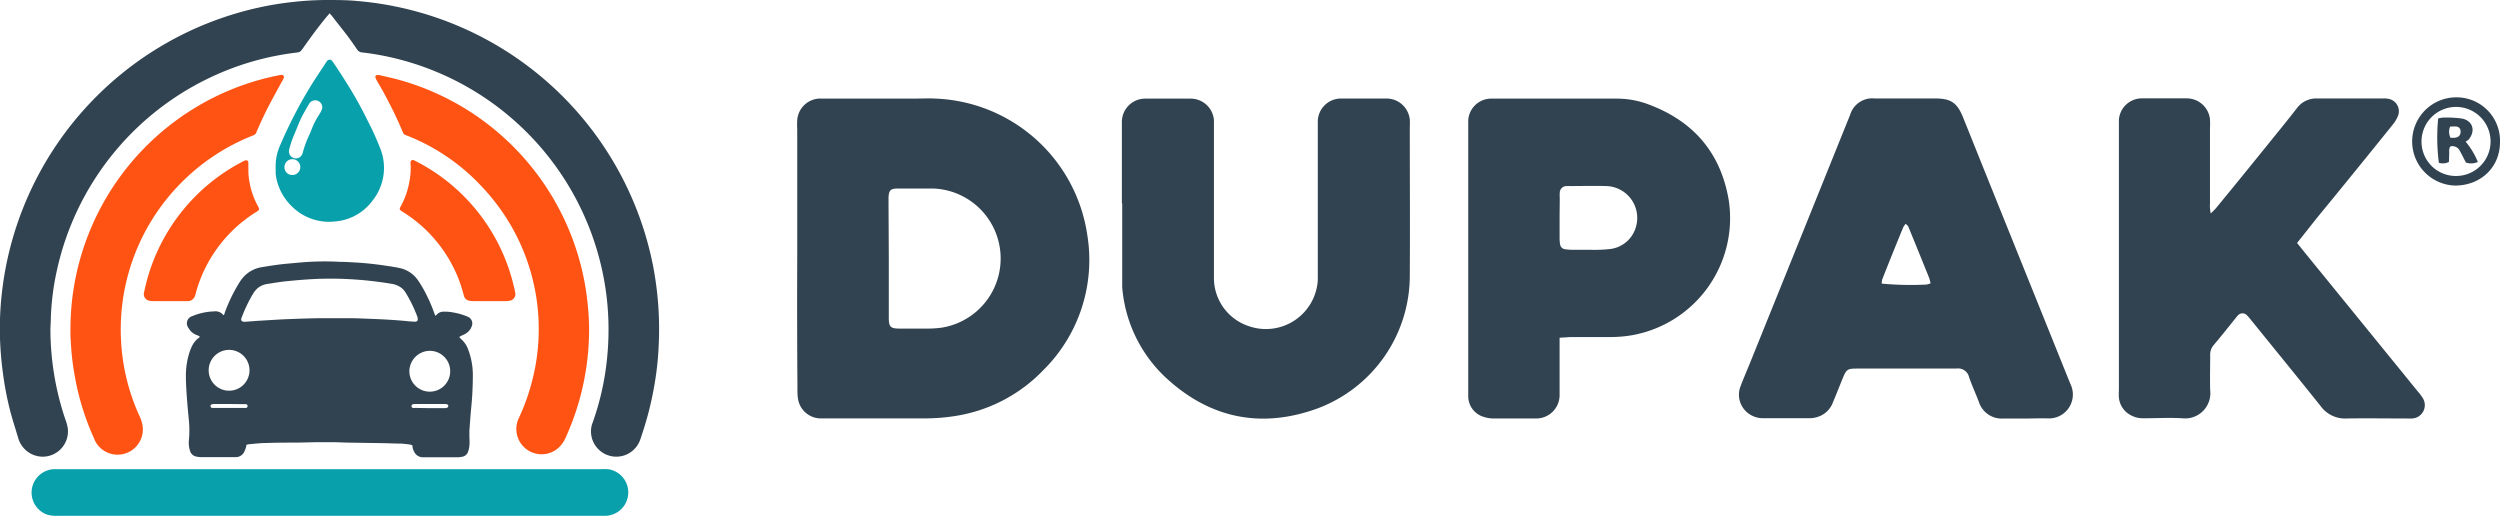 <svg xmlns="http://www.w3.org/2000/svg" viewBox="0 0 464.11 95.81"><defs><style>.cls-1{fill:#314350;}.cls-2{fill:#07a0ab;}.cls-3{fill:#ff5313;}</style></defs><g id="Layer_2" data-name="Layer 2"><g id="Layer_1-2" data-name="Layer 1"><path class="cls-1" d="M61.2,2.47,60.74,3c-1.57,1.87-3,3.84-4.42,5.85-.58.82-.58.83-1.59.95a51.43,51.43,0,0,0-16,4.73A51.88,51.88,0,0,0,10.54,50.3,47.61,47.61,0,0,0,9.44,59c0,.75-.08,1.5-.08,2.25A52.55,52.55,0,0,0,12.1,77.77a8.47,8.47,0,0,1,.49,1.79,4.7,4.7,0,0,1-4.74,5.22,4.76,4.76,0,0,1-4.43-3.33c-.48-1.62-1-3.22-1.45-4.86A58.92,58.92,0,0,1,.56,69.4,65,65,0,0,1,0,62.86a59.36,59.36,0,0,1,.32-8.22A61.25,61.25,0,0,1,48.19,1.37,57.58,57.58,0,0,1,54,.41,58.49,58.49,0,0,1,60.63,0c1.91,0,3.82,0,5.72.19a61.19,61.19,0,0,1,54.93,49.39,62,62,0,0,1,1,14.6,55.68,55.68,0,0,1-.79,7.28,60.83,60.83,0,0,1-2.16,8.73c-.16.49-.32,1-.49,1.47a4.7,4.7,0,0,1-9.1-1.09,4.4,4.4,0,0,1,.24-2,49.88,49.88,0,0,0,2.51-10.29,52.66,52.66,0,0,0,.27-11.8A51.86,51.86,0,0,0,72,10.52c-1.59-.34-3.2-.61-4.82-.79a1.17,1.17,0,0,1-.88-.54C65.57,8.12,64.82,7.05,64,6S62.41,4,61.6,2.92Z"></path><path class="cls-1" d="M37.11,62.54a1.21,1.21,0,0,0-.59-.33,3.23,3.23,0,0,1-1.2-.84A4,4,0,0,1,35,60.9a1.4,1.4,0,0,1,.74-2.23,11.25,11.25,0,0,1,4-.86,1.84,1.84,0,0,1,1.74.71c.2-.12.21-.35.27-.54a30,30,0,0,1,2.6-5.38,6.91,6.91,0,0,1,1.18-1.51,5.82,5.82,0,0,1,3-1.48c1.63-.27,3.26-.53,4.91-.67,1.34-.12,2.68-.26,4-.33,1.91-.11,3.82-.1,5.72,0,1,0,2,.08,3,.13,1.86.11,3.71.32,5.56.6.82.12,1.65.25,2.47.42a5.49,5.49,0,0,1,3.36,2.21,22,22,0,0,1,1.85,3.24,28.55,28.55,0,0,1,1.28,3.08l.14.34a3,3,0,0,0,.25-.21,1.66,1.66,0,0,1,1.25-.56,8.74,8.74,0,0,1,2,.18,12.37,12.37,0,0,1,2.16.61l.36.15a1.35,1.35,0,0,1,.71,1.83,2.58,2.58,0,0,1-1.16,1.34c-.25.15-.53.26-.8.39l-.35.2c.16.17.28.32.42.44a4.52,4.52,0,0,1,1.24,1.86,13.18,13.18,0,0,1,.88,4.77,62.34,62.34,0,0,1-.35,6.55c-.11,1.26-.2,2.52-.29,3.78,0,.3,0,.6,0,.9,0,.62.07,1.24,0,1.86a4.38,4.38,0,0,1-.26,1.18,1.36,1.36,0,0,1-1,.88,5.28,5.28,0,0,1-.89.11c-2.12,0-4.25,0-6.37,0a1.79,1.79,0,0,1-1.72-1,3.07,3.07,0,0,1-.25-.59c-.06-.2-.07-.42-.12-.67-.15,0-.31-.09-.47-.11-.55-.07-1.11-.14-1.66-.17-1.09,0-2.19-.06-3.28-.08l-5.72-.09c-1.22,0-2.44-.08-3.67-.09-1,0-2,0-3,0l-3.54.08c-1.91,0-3.81,0-5.72.07-1.05,0-2.1.13-3.14.22a3.64,3.64,0,0,0-.59.12,1.93,1.93,0,0,1-.07.44,5.42,5.42,0,0,1-.35.9,1.72,1.72,0,0,1-1.63.94c-2.14,0-4.29,0-6.43,0a4.78,4.78,0,0,1-.76-.09,1.49,1.49,0,0,1-1.23-1.1,4.75,4.75,0,0,1-.21-1.84,20.56,20.56,0,0,0,.06-3.14c-.08-1-.2-2.09-.29-3.14s-.16-2-.22-3-.1-1.75-.1-2.63a14.31,14.31,0,0,1,.66-4.5,9.63,9.63,0,0,1,.4-1,4.24,4.24,0,0,1,1.08-1.5A5,5,0,0,0,37.11,62.54Zm39.76-2.82h.19c.41,0,.57-.27.47-.66a.61.61,0,0,0,0-.12,25.28,25.28,0,0,0-2.27-4.68,3.15,3.15,0,0,0-1-1,4.13,4.13,0,0,0-1.56-.57,70,70,0,0,0-7.92-.87,64.46,64.46,0,0,0-6.81,0c-1.61.09-3.21.23-4.81.39-1.15.12-2.3.31-3.44.49a3.8,3.8,0,0,0-1.92.82,4.73,4.73,0,0,0-.88,1.11,26.28,26.28,0,0,0-1.81,3.69c-.1.26-.21.51-.3.78a.44.44,0,0,0,.43.62,2.22,2.22,0,0,0,.44,0l2.18-.16c1.74-.1,3.47-.22,5.2-.3,2.12-.08,4.25-.16,6.37-.19,1.73,0,3.47,0,5.21,0,1.45,0,2.91.07,4.37.13,2.14.08,4.28.2,6.41.4C75.88,59.66,76.38,59.68,76.87,59.72Zm3,5.41A3.82,3.82,0,0,0,76,68.83a3.79,3.79,0,1,0,3.83-3.7ZM46.31,69a3.79,3.79,0,1,0-7.57-.16,3.79,3.79,0,0,0,7.57.16Zm-3.77,6H39.77a1.43,1.43,0,0,0-.5.09.3.3,0,0,0-.19.3.38.38,0,0,0,.25.34,2.58,2.58,0,0,0,.38,0h5.6a1.58,1.58,0,0,0,.38,0,.36.36,0,0,0,0-.7,2.27,2.27,0,0,0-.45,0Zm37.22.77h2.76a1.2,1.2,0,0,0,.5-.08.44.44,0,0,0,.2-.29.28.28,0,0,0-.17-.32,1.63,1.63,0,0,0-.43-.08H77a1.21,1.21,0,0,0-.38.06.36.36,0,0,0-.23.35.36.36,0,0,0,.26.32,2.92,2.92,0,0,0,.51,0Z"></path><path class="cls-2" d="M61.14,87.11h50.33a12,12,0,0,1,1.47,0,4.35,4.35,0,0,1-.64,8.65H10.56a6,6,0,0,1-1.84-.23A4.35,4.35,0,0,1,10,87.1c.32,0,.64,0,1,0H61.14Z"></path><path class="cls-3" d="M13.08,61.14A48.06,48.06,0,0,1,45.93,15.51,49.05,49.05,0,0,1,51.64,14a4.58,4.58,0,0,1,.63-.1.42.42,0,0,1,.42.57,4.11,4.11,0,0,1-.27.51c-.77,1.42-1.55,2.82-2.3,4.24-.87,1.65-1.66,3.34-2.4,5.05a1.94,1.94,0,0,0-.13.3.91.91,0,0,1-.57.56c-.43.16-.84.34-1.25.51A38.86,38.86,0,0,0,26.56,43.75a38.94,38.94,0,0,0-3.61,11,38.54,38.54,0,0,0-.45,8.91,38.08,38.08,0,0,0,3.38,13.53,6.52,6.52,0,0,1,.61,2,4.69,4.69,0,0,1-8.78,2.77c-.15-.28-.26-.59-.39-.88A47.94,47.94,0,0,1,14,70.47a48.87,48.87,0,0,1-.87-7.33C13.05,62.47,13.08,61.81,13.08,61.14Z"></path><path class="cls-3" d="M109.36,61.26a48.41,48.41,0,0,1-4.36,20A5.65,5.65,0,0,1,103.82,83a4.69,4.69,0,0,1-7.52-5.35,38.75,38.75,0,0,0,2.5-7A37.72,37.72,0,0,0,100,62.09,38.31,38.31,0,0,0,89.52,34.73a37.66,37.66,0,0,0-13.77-9.48c-.92-.37-.74-.22-1.09-1-1-2.4-2.19-4.76-3.43-7.06-.42-.78-.88-1.53-1.31-2.29a2.5,2.5,0,0,1-.23-.53.37.37,0,0,1,.41-.45,3.3,3.3,0,0,1,.63.09c1.13.27,2.26.51,3.38.82a48.14,48.14,0,0,1,35,41.72C109.27,58.09,109.36,59.67,109.36,61.26Z"></path><path class="cls-2" d="M51.17,31.06a9.51,9.51,0,0,1,.8-4,85,85,0,0,1,5.66-11c.94-1.53,1.95-3,2.94-4.53a1.37,1.37,0,0,1,.15-.21.58.58,0,0,1,.94,0,2.26,2.26,0,0,1,.23.31c1,1.46,1.91,2.9,2.83,4.37,1.33,2.13,2.52,4.34,3.63,6.59a53.1,53.1,0,0,1,2.2,4.86,9.74,9.74,0,0,1-1.39,9.79,9.54,9.54,0,0,1-6.86,3.86,9.77,9.77,0,0,1-8.12-2.79,10,10,0,0,1-3-6c0-.12,0-.25,0-.38ZM59.83,20a1.31,1.31,0,0,0-2.44-.73c-.27.46-.55.92-.8,1.39a16,16,0,0,0-.83,1.59c-.46,1-.85,2.1-1.31,3.14a18.25,18.25,0,0,0-.78,2.44,1.29,1.29,0,0,0,2.52.56,19.93,19.93,0,0,1,.89-2.6c.29-.65.59-1.29.84-1.95a13.45,13.45,0,0,1,1.29-2.5,7.64,7.64,0,0,0,.47-.83A2.87,2.87,0,0,0,59.83,20ZM54.29,32.49a1.47,1.47,0,1,0-1.48-1.44A1.43,1.43,0,0,0,54.29,32.49Z"></path><path class="cls-3" d="M90.92,55.9H87.83a3.26,3.26,0,0,1-.7-.07,1.21,1.21,0,0,1-1-.92c-.19-.66-.37-1.32-.59-2A25.64,25.64,0,0,0,74.86,39.39l-.38-.24c-.28-.21-.33-.35-.19-.66l.16-.28A15.09,15.09,0,0,0,76.1,33.1a11.58,11.58,0,0,0,.12-2.63,1.61,1.61,0,0,1,0-.38.41.41,0,0,1,.56-.36,3.73,3.73,0,0,1,.35.16A35.06,35.06,0,0,1,95.6,54.11a1.73,1.73,0,0,1,.07.31,1.26,1.26,0,0,1-.85,1.36,3.19,3.19,0,0,1-.82.12Z"></path><path class="cls-3" d="M31.5,55.9H28.41a3.16,3.16,0,0,1-.76-.09,1.23,1.23,0,0,1-.93-1.42q.06-.35.15-.69A35.18,35.18,0,0,1,44.72,30.17a5.79,5.79,0,0,1,.75-.37c.37-.15.64.05.64.45,0,.6,0,1.2,0,1.8a14.59,14.59,0,0,0,1.7,6.08,4,4,0,0,1,.23.46.43.43,0,0,1-.17.56,4.55,4.55,0,0,1-.43.28,25.7,25.7,0,0,0-9.27,10.21,24.91,24.91,0,0,0-1.81,4.74c0,.12-.07.24-.11.37a1.41,1.41,0,0,1-1.49,1.15H31.5Z"></path><path class="cls-1" d="M148,48V24.05a17,17,0,0,1,0-1.75,4.31,4.31,0,0,1,4.48-4l17.64,0c1.16,0,2.33-.07,3.49,0a29.65,29.65,0,0,1,28.24,25.33,28.77,28.77,0,0,1-8.19,25.11,28.75,28.75,0,0,1-16.28,8.48,35.94,35.94,0,0,1-5.38.45c-6.35,0-12.69,0-19,0-.29,0-.58,0-.87,0a4.31,4.31,0,0,1-4-3.71,12.16,12.16,0,0,1-.09-1.91Q147.95,60,148,48Zm17,0v4.37c0,2.21,0,4.42,0,6.63,0,1.71.32,2,2.07,2,1.57,0,3.15,0,4.72,0a20.82,20.82,0,0,0,3-.17A13,13,0,0,0,173.31,35c-2.21,0-4.43,0-6.64,0-1.34,0-1.65.33-1.72,1.62,0,.4,0,.81,0,1.22Z"></path><path class="cls-1" d="M426.44,45.1l1.38,1.73q10.59,13,21.16,26a7.84,7.84,0,0,1,.75,1,2.48,2.48,0,0,1-1.94,3.86,9,9,0,0,1-1,0c-3.73,0-7.46-.06-11.18,0a5.6,5.6,0,0,1-4.81-2.32c-3.92-4.91-7.9-9.78-11.86-14.67l-1.21-1.49a7.16,7.16,0,0,0-.57-.65,1.13,1.13,0,0,0-1.71,0c-.16.16-.3.35-.45.53-1.35,1.68-2.68,3.37-4.07,5a2.71,2.71,0,0,0-.62,1.92c0,2.16-.07,4.31,0,6.46a4.68,4.68,0,0,1-5.17,5.18c-2.38-.14-4.77,0-7.16,0a4.63,4.63,0,0,1-2.5-.62,4.11,4.11,0,0,1-2.12-3.23c-.05-.52,0-1,0-1.57q0-24.28,0-48.57c0-.47,0-.94,0-1.4a4.28,4.28,0,0,1,4.29-4c2.8,0,5.59,0,8.39,0a4.34,4.34,0,0,1,4.23,3.9,13.72,13.72,0,0,1,0,1.57v14a6.31,6.31,0,0,0,.15,1.9c.46-.47.79-.76,1.06-1.1q5-6.09,9.92-12.19c1.69-2.08,3.38-4.16,5-6.25a4.47,4.47,0,0,1,3.77-1.81c4.08,0,8.15,0,12.23,0a3.82,3.82,0,0,1,1.36.16,2.34,2.34,0,0,1,1.44,3,6.17,6.17,0,0,1-1.06,1.77q-7,8.7-14.1,17.35Z"></path><path class="cls-1" d="M375.89,77.7h-4a4.46,4.46,0,0,1-4.54-3.13c-.58-1.53-1.27-3-1.8-4.55a2.1,2.1,0,0,0-2.36-1.6c-.23,0-.47,0-.7,0h-17.3c-2.36,0-2.37,0-3.28,2.25-.55,1.35-1.08,2.7-1.63,4a4.42,4.42,0,0,1-2.95,2.76,4.89,4.89,0,0,1-1.37.21c-2.85,0-5.71,0-8.56,0a4.53,4.53,0,0,1-2.49-.67,4.32,4.32,0,0,1-1.76-5.34c.54-1.41,1.14-2.8,1.71-4.2q9.32-23.07,18.62-46.15a4.29,4.29,0,0,1,4.57-3c3.72,0,7.45,0,11.18,0,2.9,0,4.08.75,5.18,3.46,1.7,4.21,3.38,8.43,5.08,12.64L383.84,70c.17.43.35.87.53,1.3a4.44,4.44,0,0,1-4.29,6.37C378.69,77.63,377.29,77.7,375.89,77.7ZM358.4,52.6a9.13,9.13,0,0,0-.26-1q-1.92-4.77-3.87-9.52c-.08-.19-.28-.32-.48-.54a3.6,3.6,0,0,0-.45.62q-2,4.84-3.91,9.7a3.42,3.42,0,0,0-.1.79,58.38,58.38,0,0,0,8.27.18A4.14,4.14,0,0,0,358.4,52.6Z"></path><path class="cls-1" d="M208.27,37.75c0-5,0-10,0-15a4.33,4.33,0,0,1,4.4-4.44c2.79,0,5.59,0,8.38,0a4.33,4.33,0,0,1,4.31,4c0,.52,0,1.05,0,1.57q0,13.8,0,27.6a9.41,9.41,0,0,0,6.42,9.05A9.65,9.65,0,0,0,244.64,52c0-.52,0-1,0-1.57q0-12.93,0-25.85c0-.64,0-1.28,0-1.92a4.31,4.31,0,0,1,4.29-4.37q4.28,0,8.56,0a4.35,4.35,0,0,1,4.23,3.9,12.9,12.9,0,0,1,0,1.39c0,9.2.06,18.4,0,27.6A26.33,26.33,0,0,1,244.38,75.9c-10.48,3.74-20,1.67-28.11-5.94a25.77,25.77,0,0,1-7.94-16.66c0-.35,0-.7,0-1V37.75Z"></path><path class="cls-1" d="M289.53,62.69v9.46c0,.4,0,.81,0,1.22a4.34,4.34,0,0,1-4.36,4.32c-.58,0-1.16,0-1.75,0-2,0-4.07,0-6.11,0a6.11,6.11,0,0,1-2-.34,4,4,0,0,1-2.74-3.69c0-.52,0-1,0-1.57V23.88c0-.52,0-1,0-1.57a4.28,4.28,0,0,1,4.09-4c.58,0,1.17,0,1.75,0q10.9,0,21.83,0a16.63,16.63,0,0,1,6,1.15c8.24,3.13,13.24,9,14.7,17.76a22.09,22.09,0,0,1-17.89,25,24.15,24.15,0,0,1-4,.35c-2.5,0-5,0-7.51,0C290.9,62.61,290.33,62.66,289.53,62.69Zm0-22.39c0,1.28,0,2.56,0,3.84a7,7,0,0,0,.09,1.21,1.05,1.05,0,0,0,.92.92,13,13,0,0,0,1.39.11c1.22,0,2.44,0,3.66,0a26,26,0,0,0,3.31-.15,5.65,5.65,0,0,0,4.73-3.88,5.91,5.91,0,0,0-5.5-7.81c-2.26-.06-4.53,0-6.8,0a3,3,0,0,0-.52,0,1.26,1.26,0,0,0-1.25,1.22,7.24,7.24,0,0,0,0,1Z"></path><path class="cls-1" d="M464.11,26.39c0,4.63-3.52,8-8.23,8.06a8.19,8.19,0,1,1,.23-16.38A8.06,8.06,0,0,1,464.11,26.39ZM456,32.67a6.41,6.41,0,1,0-6.46-6.37A6.37,6.37,0,0,0,456,32.67Z"></path><path class="cls-1" d="M457.73,26.3A14.12,14.12,0,0,1,460,30.07a3,3,0,0,1-2.22.1c-.36-.7-.72-1.43-1.11-2.13a1.54,1.54,0,0,0-1.74-.87c-.39.45-.21,1-.25,1.49s0,.92-.06,1.41a2.48,2.48,0,0,1-1.86.15,36.94,36.94,0,0,1-.13-8.23,4.28,4.28,0,0,1,1-.16A21.08,21.08,0,0,1,457,22c2.07.37,2.65,2.31,1.26,3.94A5,5,0,0,1,457.73,26.3Zm-2.88-2.79a2.44,2.44,0,0,0,.08,2.07c.21,0,.44,0,.67,0a1.7,1.7,0,0,0,.5-.09,1,1,0,0,0,.69-1.06.86.86,0,0,0-.81-.94A8.55,8.55,0,0,0,454.85,23.51Z"></path></g></g></svg>